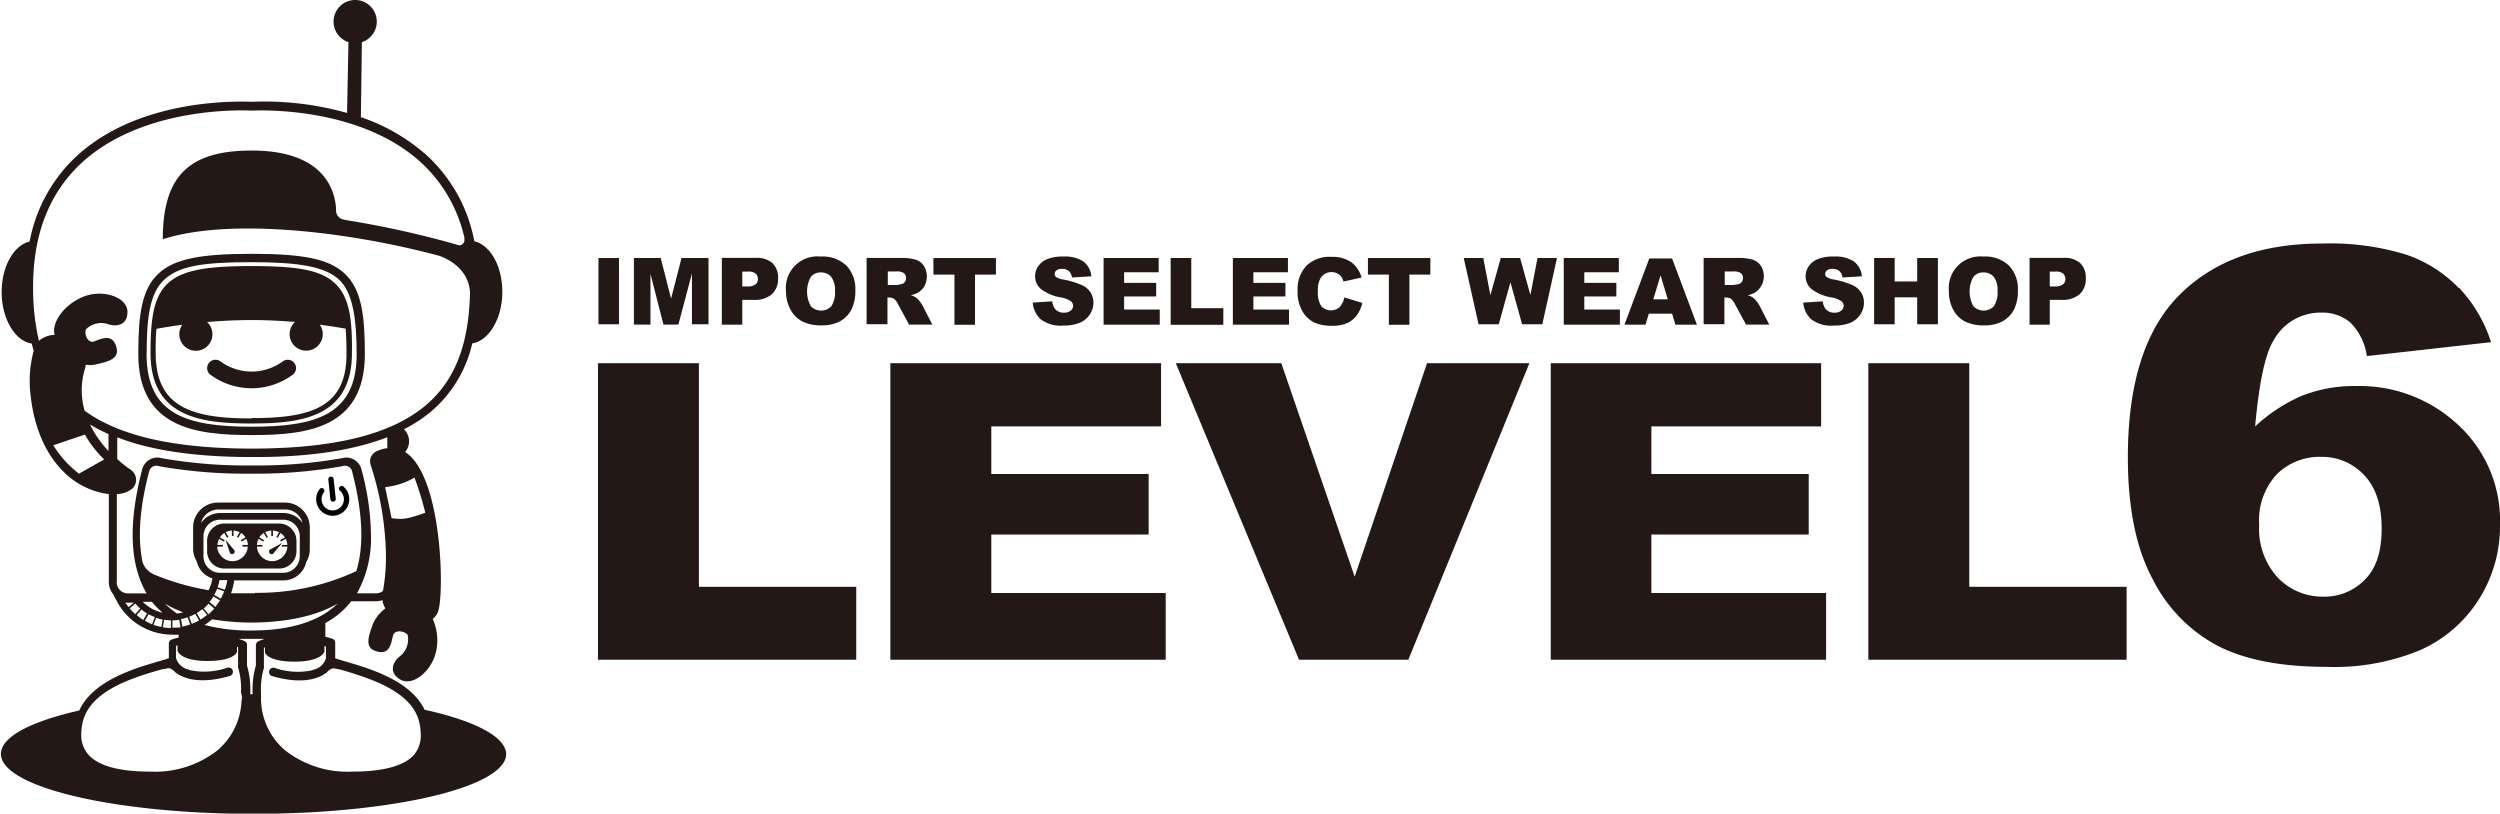 <svg id="レイヤー_1" data-name="レイヤー 1" xmlns="http://www.w3.org/2000/svg" viewBox="0 0 301.9 98.25"><defs><style>.cls-1{fill:#231815;}</style></defs><title>logo</title><path class="cls-1" d="M342.35,279.67h2.48v8h-2.48v-8Z" transform="translate(-270.08 -248.51)"/><path class="cls-1" d="M346.6,279.67h3.27l1.25,4.9,1.26-4.9h3.26v8h-2v-6.13L352,287.71H350.2l-1.57-6.13v6.13h-2v-8Z" transform="translate(-270.08 -248.51)"/><path class="cls-1" d="M359.72,281.31h0.7a1.29,1.29,0,0,1,.94.26,0.9,0.9,0,0,1,.25.64,0.81,0.81,0,0,1-.29.64,1.54,1.54,0,0,1-1,.25h-0.6v-1.8Zm-2.5,6.41h2.5v-3h1.36a3.15,3.15,0,0,0,2.23-.69,2.49,2.49,0,0,0,.73-1.91,2.41,2.41,0,0,0-.67-1.83,2.82,2.82,0,0,0-2-.64h-4.12v8Z" transform="translate(-270.08 -248.51)"/><path class="cls-1" d="M368,281.94a1.5,1.5,0,0,1,1.21-.53,1.56,1.56,0,0,1,1.24.53,2.5,2.5,0,0,1,.46,1.67,3,3,0,0,1-.44,1.88,1.71,1.71,0,0,1-2.47,0A3.65,3.65,0,0,1,368,281.94ZM365.6,286a3.39,3.39,0,0,0,1.45,1.37,5.13,5.13,0,0,0,2.25.43,4.53,4.53,0,0,0,2.23-.5,3.4,3.4,0,0,0,1.37-1.41,5,5,0,0,0,.47-2.32,4.07,4.07,0,0,0-1.09-3,4.19,4.19,0,0,0-3.09-1.08A3.81,3.81,0,0,0,365,283.7,4.57,4.57,0,0,0,365.6,286Z" transform="translate(-270.08 -248.51)"/><path class="cls-1" d="M377.25,281.29h1.08a1.48,1.48,0,0,1,.92.21,0.82,0.82,0,0,1,.09,1.07,0.65,0.65,0,0,1-.4.25,3.72,3.72,0,0,1-.65.11h-1v-1.64Zm0,6.42v-3.27h0.22a1,1,0,0,1,.61.19,1.86,1.86,0,0,1,.45.62l1.33,2.46h2.81l-1.2-2.33a3.19,3.19,0,0,0-.35-0.5,2.49,2.49,0,0,0-.4-0.42,2.45,2.45,0,0,0-.65-0.3,3,3,0,0,0,.87-0.32,2.22,2.22,0,0,0,.78-0.79,2.47,2.47,0,0,0-.09-2.46,1.88,1.88,0,0,0-1-.73,6,6,0,0,0-1.76-.2h-4.14v8h2.5Z" transform="translate(-270.08 -248.51)"/><path class="cls-1" d="M382.8,279.67h7.55v2h-2.53v6.06h-2.48v-6.06H382.8v-2Z" transform="translate(-270.08 -248.51)"/><path class="cls-1" d="M394.79,285.05l2.36-.15a1.82,1.82,0,0,0,.31.88,1.32,1.32,0,0,0,1.1.49,1.22,1.22,0,0,0,.82-0.25,0.75,0.75,0,0,0,.29-0.58,0.73,0.73,0,0,0-.28-0.56,3.24,3.24,0,0,0-1.28-.47,5.41,5.41,0,0,1-2.33-1,2,2,0,0,1-.7-1.56,2.12,2.12,0,0,1,.36-1.17,2.39,2.39,0,0,1,1.08-.87,5,5,0,0,1,2-.32,4.06,4.06,0,0,1,2.35.57,2.47,2.47,0,0,1,1,1.82l-2.34.14a1.25,1.25,0,0,0-.39-0.79,1.26,1.26,0,0,0-.83-0.25,1,1,0,0,0-.65.18,0.56,0.56,0,0,0-.22.45,0.45,0.45,0,0,0,.18.35,2,2,0,0,0,.84.3,10.39,10.39,0,0,1,2.34.71,2.46,2.46,0,0,1,1,.89,2.27,2.27,0,0,1,.32,1.19,2.55,2.55,0,0,1-.43,1.43,2.68,2.68,0,0,1-1.2,1,4.84,4.84,0,0,1-1.94.34,4,4,0,0,1-2.84-.79A3.13,3.13,0,0,1,394.79,285.05Z" transform="translate(-270.08 -248.51)"/><path class="cls-1" d="M403.33,279.67H410v1.72h-4.17v1.28h3.87v1.64h-3.87v1.58h4.3v1.83h-6.78v-8Z" transform="translate(-270.08 -248.51)"/><path class="cls-1" d="M411.46,279.67h2.48v6.06h3.87v2h-6.36v-8Z" transform="translate(-270.08 -248.51)"/><path class="cls-1" d="M418.95,279.67h6.66v1.72h-4.17v1.28h3.87v1.64h-3.87v1.58h4.3v1.83h-6.78v-8Z" transform="translate(-270.08 -248.51)"/><path class="cls-1" d="M432.42,284.43l2.17,0.66a4,4,0,0,1-.69,1.53,3,3,0,0,1-1.17.92,4.36,4.36,0,0,1-1.78.31,5.16,5.16,0,0,1-2.14-.38,3.4,3.4,0,0,1-1.43-1.34,4.55,4.55,0,0,1-.6-2.46,4.19,4.19,0,0,1,1.06-3.07,4,4,0,0,1,3-1.07,4.08,4.08,0,0,1,2.38.61,3.62,3.62,0,0,1,1.29,1.88l-2.19.49a1.88,1.88,0,0,0-.24-0.54,1.42,1.42,0,0,0-.51-0.44,1.57,1.57,0,0,0-2,.53,2.9,2.9,0,0,0-.34,1.59,3,3,0,0,0,.41,1.84,1.6,1.6,0,0,0,2.22.1A2.47,2.47,0,0,0,432.42,284.43Z" transform="translate(-270.08 -248.51)"/><path class="cls-1" d="M435.26,279.67h7.55v2h-2.53v6.06h-2.48v-6.06h-2.53v-2Z" transform="translate(-270.08 -248.51)"/><path class="cls-1" d="M446.84,279.67h2.36l0.86,4.49,1.25-4.49h2.34l1.24,4.47,0.86-4.47h2.35l-1.77,8h-2.44l-1.41-5.07-1.41,5.07h-2.44Z" transform="translate(-270.08 -248.51)"/><path class="cls-1" d="M458.91,279.67h6.66v1.72H461.4v1.28h3.87v1.64H461.4v1.58h4.3v1.83h-6.78v-8Z" transform="translate(-270.08 -248.51)"/><path class="cls-1" d="M472,286.39h-2.81l-0.4,1.33h-2.54l3-8H472l3,8h-2.6Zm-0.52-1.73-0.87-2.9-0.88,2.9h1.75Z" transform="translate(-270.08 -248.51)"/><path class="cls-1" d="M478.32,281.29h1.08a1.48,1.48,0,0,1,.92.21,0.82,0.82,0,0,1,.09,1.07,0.65,0.65,0,0,1-.4.25,3.7,3.7,0,0,1-.65.11h-1v-1.64Zm0,6.42v-3.27h0.22a1,1,0,0,1,.61.19,1.88,1.88,0,0,1,.45.62l1.33,2.46h2.81l-1.2-2.33a3.2,3.2,0,0,0-.35-0.5,2.52,2.52,0,0,0-.4-0.42,2.47,2.47,0,0,0-.65-0.3,3,3,0,0,0,.87-0.32,2.36,2.36,0,0,0,.7-3.25,1.88,1.88,0,0,0-1-.73,6,6,0,0,0-1.76-.2h-4.14v8h2.5Z" transform="translate(-270.08 -248.51)"/><path class="cls-1" d="M487.84,285.05l2.36-.15a1.82,1.82,0,0,0,.31.88,1.32,1.32,0,0,0,1.1.49,1.22,1.22,0,0,0,.82-0.25,0.75,0.75,0,0,0,.29-0.58,0.74,0.74,0,0,0-.28-0.56,3.25,3.25,0,0,0-1.28-.47,5.41,5.41,0,0,1-2.33-1,2,2,0,0,1-.7-1.56,2.12,2.12,0,0,1,.36-1.17,2.39,2.39,0,0,1,1.08-.87,5,5,0,0,1,2-.32,4.06,4.06,0,0,1,2.35.57,2.47,2.47,0,0,1,1,1.82l-2.34.14a1.25,1.25,0,0,0-.39-0.79,1.27,1.27,0,0,0-.83-0.25,1,1,0,0,0-.65.18,0.56,0.56,0,0,0-.22.45,0.45,0.45,0,0,0,.18.35,2.05,2.05,0,0,0,.84.3,10.41,10.41,0,0,1,2.34.71,2.45,2.45,0,0,1,1,.89,2.26,2.26,0,0,1,.32,1.19,2.55,2.55,0,0,1-.43,1.43,2.67,2.67,0,0,1-1.2,1,4.83,4.83,0,0,1-1.94.34,4,4,0,0,1-2.84-.79A3.12,3.12,0,0,1,487.84,285.05Z" transform="translate(-270.08 -248.51)"/><path class="cls-1" d="M496.4,279.67h2.48v2.83h2.72v-2.83h2.5v8h-2.5v-3.25h-2.72v3.25H496.4v-8Z" transform="translate(-270.08 -248.51)"/><path class="cls-1" d="M508.39,281.94a1.5,1.5,0,0,1,1.21-.53,1.56,1.56,0,0,1,1.24.53,2.5,2.5,0,0,1,.46,1.67,3,3,0,0,1-.44,1.88,1.71,1.71,0,0,1-2.47,0A3.65,3.65,0,0,1,508.39,281.94ZM506,286a3.39,3.39,0,0,0,1.44,1.37,5.13,5.13,0,0,0,2.25.43,4.53,4.53,0,0,0,2.23-.5,3.4,3.4,0,0,0,1.37-1.41,5,5,0,0,0,.47-2.32,4.07,4.07,0,0,0-1.09-3,4.19,4.19,0,0,0-3.09-1.08,3.81,3.81,0,0,0-4.15,4.17A4.57,4.57,0,0,0,506,286Z" transform="translate(-270.08 -248.51)"/><path class="cls-1" d="M517.61,281.31h0.7a1.28,1.28,0,0,1,.94.26,0.9,0.9,0,0,1,.25.64,0.81,0.81,0,0,1-.29.64,1.54,1.54,0,0,1-1,.25h-0.6v-1.8Zm-2.5,6.41h2.5v-3H519a3.15,3.15,0,0,0,2.23-.69,2.49,2.49,0,0,0,.73-1.91,2.41,2.41,0,0,0-.67-1.83,2.82,2.82,0,0,0-2-.64h-4.12v8Z" transform="translate(-270.08 -248.51)"/><path class="cls-1" d="M342.29,292.37h12.19v27h19v8.81H342.29V292.37Z" transform="translate(-270.08 -248.51)"/><path class="cls-1" d="M377.6,292.37h32.69V300h-20.5v5.75h19v7.31h-19v7.06h21.06v8.06H377.6V292.37Z" transform="translate(-270.08 -248.51)"/><path class="cls-1" d="M412.07,292.37h12.74l8.86,25.78,8.74-25.78h12.36l-14.62,35.81H426.95Z" transform="translate(-270.08 -248.51)"/><path class="cls-1" d="M457.35,292.37H490V300h-20.5v5.75h19v7.31h-19v7.06H490.6v8.06H457.35V292.37Z" transform="translate(-270.08 -248.51)"/><path class="cls-1" d="M495.7,292.37h12.19v27h19v8.81H495.7V292.37Z" transform="translate(-270.08 -248.51)"/><path class="cls-1" d="M545,305.81a7.33,7.33,0,0,1,5.36-2.13,6.93,6.93,0,0,1,5.22,2.21q2.1,2.21,2.11,6.4t-2,6.19a6.76,6.76,0,0,1-5,2.08,7.47,7.47,0,0,1-5.53-2.28,8.66,8.66,0,0,1-2.26-6.36A8.19,8.19,0,0,1,545,305.81Zm22-22.52a16,16,0,0,0-6.26-4,31.06,31.06,0,0,0-10.28-1.37q-11,0-17.21,6.23t-6.21,19.59q0,9.16,3,14.71a18.44,18.44,0,0,0,7.89,8.07q4.94,2.52,13.12,2.52A27,27,0,0,0,562.38,327a16.09,16.09,0,0,0,7.06-6.13,16.49,16.49,0,0,0,2.54-9,15.72,15.72,0,0,0-5-12,17.39,17.39,0,0,0-12.35-4.74,17.06,17.06,0,0,0-6.63,1.2,19.6,19.6,0,0,0-5.59,3.68q0.71-7.93,2.22-10.38a6.46,6.46,0,0,1,5.79-3.37,5.22,5.22,0,0,1,3.48,1.19,7.08,7.08,0,0,1,2,4.06l15-1.68A17.21,17.21,0,0,0,567.06,283.29Z" transform="translate(-270.08 -248.51)"/><path class="cls-1" d="M289.26,281.51c-2.07,1.89-2.48,5-2.48,9.75,0,9,7.06,9.79,13.68,9.79s13.68-.76,13.68-9.79c0-4.74-.41-7.86-2.48-9.75-1.88-1.72-4.92-2.35-11.2-2.35S291.14,279.8,289.26,281.51Zm-1.47,9.75c0-4.35.36-7.37,2.15-9s4.6-2.09,10.53-2.09,8.88,0.59,10.53,2.09,2.15,4.66,2.15,9c0,7.31-4.85,8.78-12.68,8.78S287.78,298.58,287.78,291.26Z" transform="translate(-270.08 -248.51)"/><path class="cls-1" d="M295.32,292.33a1,1,0,0,0,.14,1.41,8.38,8.38,0,0,0,10,0,1,1,0,0,0-1.27-1.56,6.38,6.38,0,0,1-7.45,0A1,1,0,0,0,295.32,292.33Z" transform="translate(-270.08 -248.51)"/><path class="cls-1" d="M297.3,313.67l0.56,1.64h0a0.32,0.32,0,0,0,.55-0.31Z" transform="translate(-270.08 -248.51)"/><path class="cls-1" d="M303.79,311.73h-6.61a2.09,2.09,0,0,0-2.09,2.09v1.26a2.09,2.09,0,0,0,2.09,2.09h6.61a2.09,2.09,0,0,0,2.09-2.09v-1.26A2.09,2.09,0,0,0,303.79,311.73Zm-5.63,4.55a1.86,1.86,0,0,1-1.85-1.76H297v-0.2h-0.66a1.83,1.83,0,0,1,.2-0.74l0.57,0.33,0.1-.17-0.58-.33a1.88,1.88,0,0,1,.54-0.54l0.33,0.58,0.17-.1-0.33-.57a1.84,1.84,0,0,1,.74-0.2v0.66h0.2v-0.66a1.83,1.83,0,0,1,.74.2l-0.33.57,0.17,0.1,0.33-.58a1.86,1.86,0,0,1,.54.54l-0.58.33,0.1,0.17,0.57-.33a1.84,1.84,0,0,1,.2.74h-0.66v0.2H300A1.86,1.86,0,0,1,298.16,316.28Zm4.8,0a1.86,1.86,0,0,1-1.85-1.76h0.66v-0.2H301.1a1.83,1.83,0,0,1,.2-0.74l0.57,0.33,0.1-.17-0.58-.33a1.87,1.87,0,0,1,.54-0.54l0.33,0.58,0.17-.1-0.33-.57a1.84,1.84,0,0,1,.74-0.2v0.66h0.2v-0.66a1.84,1.84,0,0,1,.74.2l-0.33.57,0.17,0.1,0.33-.58a1.87,1.87,0,0,1,.54.54l-0.58.33,0.1,0.17,0.57-.33a1.83,1.83,0,0,1,.2.74h-0.66v0.2h0.66A1.86,1.86,0,0,1,303,316.28Z" transform="translate(-270.08 -248.51)"/><path class="cls-1" d="M304.17,314.06l-1.52.84h0a0.32,0.32,0,0,0,.4.49h0Z" transform="translate(-270.08 -248.51)"/><path d="M311.11,307.29a0.32,0.32,0,0,0,0,.46,1.35,1.35,0,1,1-1.9.2,0.33,0.33,0,0,0-.51-0.41,2,2,0,1,0,2.82-.3A0.33,0.33,0,0,0,311.11,307.29Z" transform="translate(-270.08 -248.51)"/><path d="M309.73,306.42l0.25,2.42a0.33,0.33,0,0,0,.65-0.07l-0.26-2.42A0.32,0.32,0,1,0,309.73,306.42Z" transform="translate(-270.08 -248.51)"/><path class="cls-1" d="M310.44,282.64c-1.66-1.49-4.36-2-10-2s-8.32.55-10,2c-1.83,1.64-2.18,4.36-2.18,8.51,0,7.84,6.28,8.5,12.16,8.5s12.16-.66,12.16-8.5C312.63,287,312.27,284.28,310.44,282.64Zm-10,16.4c-7.14,0-11.56-1.32-11.56-7.9,0-1.09,0-2.06.1-2.92,0.52-.1,1.62-0.29,3.11-0.49a2,2,0,1,0,3-.33c1.62-.14,3.43-0.24,5.34-0.24s3.68,0.1,5.27.23a2,2,0,1,0,3,.33c1.46,0.19,2.56.38,3.12,0.48,0.07,0.87.1,1.85,0.1,2.94C312,297.72,307.6,299,300.46,299Z" transform="translate(-270.08 -248.51)"/><polygon class="cls-1" points="43.57 56.62 43.57 56.62 43.57 56.62 43.57 56.62"/><path class="cls-1" d="M321.35,334.22h0c-1.7-3.56-6.68-5-9.79-5.9l-1-.31v-1.89a0.5,0.5,0,0,0-.34-0.47s-0.35-.12-0.85-0.25v-1.65a10,10,0,0,0,3.12-2.63h3a2.33,2.33,0,0,0,.77-0.14,2.62,2.62,0,0,0,.36,1,4.68,4.68,0,0,0-1.49,1.84c-0.41,1.18-1.11,2.76.18,3.26,2,0.79,2-1.18,2.26-1.89s1.47-.44,1.74,0a2.6,2.6,0,0,1-1,2.62c-0.59.48-1.47,1.78,0.07,2.74s4-1.09,4.42-3.66a6.33,6.33,0,0,0-.46-3.64,2.07,2.07,0,0,0,.61-0.8c0.78-1.84.6-14.92-3.24-18.78a4.21,4.21,0,0,0-.71-0.57,2,2,0,0,0-.14-2.75,17,17,0,0,0,3.54-2.37,15.25,15.25,0,0,0,4.71-8c2-.31,3.63-3,3.63-6.2s-1.47-5.66-3.38-6.14a18.78,18.78,0,0,0-5.57-10.21,23,23,0,0,0-8.13-4.77l0.12-9.06a2.61,2.61,0,1,0-1.62,0l-0.17,8.55a36.84,36.84,0,0,0-11.48-1.35c-0.78,0-13.38-.73-21.28,6.66a18.77,18.77,0,0,0-5.57,10.21c-1.92.47-3.38,3-3.38,6.14s1.59,5.89,3.63,6.19c0.07,0.29.16,0.57,0.24,0.86a14.06,14.06,0,0,0-.35,5.59c0.24,2.13,1.06,6.12,3.86,8.93a9.39,9.39,0,0,0,5.56,2.8v10.62a2.34,2.34,0,0,0,.52,1.46l0.43,0.81a7.57,7.57,0,0,0,6.72,4.08,7.43,7.43,0,0,0,.77,0v0.34c-0.5.13-.82,0.24-0.85,0.25a0.5,0.5,0,0,0-.34.47V328l-1,.31c-3.13.9-8.14,2.36-9.82,6-5.83,1.32-9.46,3.18-9.46,5.24,0,4,13.66,7.24,30.51,7.24s30.51-3.24,30.51-7.24C331.1,337.43,327.35,335.54,321.35,334.22Zm-20.92-9.57a21.47,21.47,0,0,1-5.65-.67,7.75,7.75,0,0,0,.92-0.68,29.7,29.7,0,0,0,4.46.39h0.59c5.27-.08,8.39-1.28,10.11-2.3C308.65,323.55,305.15,324.65,300.43,324.65Zm-7.5-1.66a5.82,5.82,0,0,0,.74-0.35l0.45,0.79a6.77,6.77,0,0,1-.88.42Zm0.12,0.93a6.65,6.65,0,0,1-.95.26l-0.16-.91a5.83,5.83,0,0,0,.79-0.21Zm0.79-1.38a5.83,5.83,0,0,0,.67-0.47l0.58,0.69a6.88,6.88,0,0,1-.8.57Zm0.81-9.27a2,2,0,0,1,2-2h7.63a2,2,0,0,1,2,2v2.41a2,2,0,0,1-2,2h-7.63a2,2,0,0,1-2-2v-2.41Zm-0.29-1.61a2.15,2.15,0,0,1,2.08-1.62h8.09a2.15,2.15,0,0,1,2.08,1.62,2.81,2.81,0,0,0-2.3-1.2h-7.63A2.81,2.81,0,0,0,294.36,311.67Zm2,7.76a5.84,5.84,0,0,0,.23-0.85h0.94a6.63,6.63,0,0,1-.3,1.16Zm0.79,0.5a6.78,6.78,0,0,1-.41.89l-0.79-.46a5.89,5.89,0,0,0,.35-0.74ZM296.64,321a6.86,6.86,0,0,1-.56.8l-0.7-.59a5.87,5.87,0,0,0,.47-0.67Zm-0.69,1a6.91,6.91,0,0,1-.69.69l-0.58-.7a5.89,5.89,0,0,0,.58-0.58Zm4.93-1.85h-0.82c-0.72,0-1.4,0-2.08,0a7.53,7.53,0,0,0,.38-1.55h5.95a2.82,2.82,0,0,0,2.75-2.22,2.93,2.93,0,0,0,.43-1.52V312.2a3,3,0,0,0-3-3h-8.09a3,3,0,0,0-3,3v2.55a2.93,2.93,0,0,0,.43,1.53,2.82,2.82,0,0,0,1.9,2.08,5,5,0,0,1-.46,1.42,30.26,30.26,0,0,1-6.46-1.84l-0.22-.1a2.46,2.46,0,0,1-1.29-1.44c-0.62-2.92-.36-6.6.8-11a0.89,0.89,0,0,1,1.18-.59,59.45,59.45,0,0,0,10.57.9h1a59.43,59.43,0,0,0,10.56-.9,0.89,0.89,0,0,1,1.18.59h0c1.3,5,1.47,9,.52,12.08A28.19,28.19,0,0,1,300.87,320.1Zm-11.22,2.34a5,5,0,0,1-2.35-1.31h1.11A9.54,9.54,0,0,0,289.65,322.44Zm30.49-16.26a38.49,38.49,0,0,1,1.29,4.2c-2,.71-2.73.86-4.07,0.65l-0.78-3.75A8.56,8.56,0,0,0,320.14,306.18Zm-40.53-.52a12.61,12.61,0,0,1-3.1-3.43l3.81-1.29a13.08,13.08,0,0,0,2.33,3Zm3.56-2.73a13.32,13.32,0,0,1-2.24-3.21,19.89,19.89,0,0,0,2.24,1.16v2.05Zm-2.87-4.83a8.9,8.9,0,0,1,0-5,4.92,4.92,0,0,0,.13-0.6,3.09,3.09,0,0,0,1.09,0c1.21-.3,2.92-0.56,2.65-1.91-0.42-2.12-2.09-1.08-2.81-.88s-1.16-1-.9-1.49a2.6,2.6,0,0,1,2.73-.59c0.72,0.24,2.29.28,2.27-1.53s-3.08-2.79-5.47-1.75-3.67,3.2-3.34,4.47l0,0.08a3,3,0,0,0-1.88.72,28.06,28.06,0,0,1-.7-6.6c0-6.24,1.94-11.22,5.77-14.81,7.66-7.16,20.44-6.4,20.57-6.39h0.07c0.13,0,12.91-.77,20.57,6.39a17.51,17.51,0,0,1,4.94,8.31l0.16,0.61,0,0.22a0.63,0.63,0,0,1-.65.73A115.94,115.94,0,0,0,312,275.11l-0.45-.09a1.13,1.13,0,0,1-.88-0.93c0-2.08-1-7.4-10.18-7.4-7.53,0-10.75,3-10.75,10.71,8.1-2.61,22.46-.93,33.38,2,1,0.35,3.51,1.53,3.72,4.36-0.12,6.22-1.76,10.53-5.12,13.5-4.07,3.59-10.85,5.36-20.74,5.42h-1C290.89,302.62,284.44,301.12,280.29,298.1Zm3.88,20.66V308.17a3,3,0,0,0,1.87-.66,1.45,1.45,0,0,0-.07-2.17l0-.06-0.06,0a14.26,14.26,0,0,1-1.69-1.33v-2.63c4,1.56,9.25,2.35,15.79,2.38h1c6.55,0,11.79-.83,15.82-2.39v1.32a4.15,4.15,0,0,0-1.15.31,1.46,1.46,0,0,0-.85.81,1.29,1.29,0,0,0-.08.46,1.45,1.45,0,0,0,.1.54,36.93,36.93,0,0,1,1.82,10.91,23.68,23.68,0,0,1-.36,4.21,1.34,1.34,0,0,1-.83.29h-2.31a13.64,13.64,0,0,0,1.69-7.06,31.63,31.63,0,0,0-1.16-7.93,1.88,1.88,0,0,0-2.34-1.33,58.56,58.56,0,0,1-10.38.88h-1a58.57,58.57,0,0,1-10.4-.88,1.88,1.88,0,0,0-2.34,1.33c-1.71,6.5-1.52,11.53.53,15h-2.21A1.36,1.36,0,0,1,284.17,318.77Zm1,2.48h1.06l-0.65.54C285.45,321.61,285.31,321.43,285.18,321.24Zm0.53,0.7,0.71-.59a6,6,0,0,0,.58.58l-0.59.7A6.77,6.77,0,0,1,285.71,321.95Zm0.85,0.82,0.59-.7a6,6,0,0,0,.67.48l-0.45.79A6.66,6.66,0,0,1,286.56,322.76Zm1,0.67,0.46-.8a5.78,5.78,0,0,0,.74.35l-0.32.87A6.74,6.74,0,0,1,287.53,323.43Zm2,0.74a6.66,6.66,0,0,1-.95-0.25l0.31-.85a5.8,5.8,0,0,0,.79.21Zm1.17,0.13a6.77,6.77,0,0,1-1-.09l0.16-.91a5.84,5.84,0,0,0,.82.07v0.92Zm-0.84-3a12.92,12.92,0,0,0,2.31,1.1,5,5,0,0,1-.75.15A9.12,9.12,0,0,1,289.89,321.29Zm1,3v-0.92a5.86,5.86,0,0,0,.82-0.07l0.16,0.91A6.63,6.63,0,0,1,290.93,324.3Zm8.35,8.67a8.26,8.26,0,0,1-2.86,6.06,12.2,12.2,0,0,1-8.14,2.61c-3.86,0-6.41-.72-7.58-2.15a3.59,3.59,0,0,1-.78-2.36,6.77,6.77,0,0,1,.15-1.33c0.77-3.8,5.79-5.41,9.09-6.37l0.21-.06c0.32-.1.81-0.16,1.1-0.23a1.3,1.3,0,0,1,.78.49l0,0c0.94,0.73,2.9,1.53,6.61.46a0.5,0.5,0,0,0-.28-1,8.5,8.5,0,0,1-4.42.32l-0.29-.1a2,2,0,0,1-1.5-1.38V326.5l0.18-.05v0.66s0.31,1.22,3.61,1.22,3.57-1.1,3.57-1.1v-0.6l0.13,0v2.26a0.53,0.53,0,0,0,0,.21,8.91,8.91,0,0,1,.35,3.07C299.3,332.45,299.3,332.7,299.29,333Zm1.73-6.64v2.51a10.19,10.19,0,0,0-.39,3.36s0,0.06,0,.09H300.3v-0.09a10.19,10.19,0,0,0-.39-3.36v-2.51a0.5,0.5,0,0,0-.3-0.46s-0.29-.12-0.7-0.26c0.5,0,1,0,1.53,0s1.08,0,1.6,0c-0.42.14-.69,0.25-0.72,0.27A0.5,0.5,0,0,0,301,326.33Zm19.2,13.16c-1.17,1.43-3.72,2.15-7.58,2.15a12.2,12.2,0,0,1-8.14-2.61,8.26,8.26,0,0,1-2.86-6.06c0-.27,0-0.53,0-0.77a8.91,8.91,0,0,1,.35-3.07,0.55,0.55,0,0,0,0-.21v-2.26l0.13,0v0.6s0.27,1.1,3.57,1.1,3.61-1.22,3.61-1.22v-0.66l0.18,0.05V328a2,2,0,0,1-1.5,1.38l-0.29.1a8.5,8.5,0,0,1-4.42-.32,0.5,0.5,0,0,0-.28,1c3.71,1.07,5.67.27,6.61-.46l0,0a1.3,1.3,0,0,1,.78-0.49c0.29,0.06.78,0.13,1.1,0.23l0.21,0.06c3.3,1,8.32,2.57,9.09,6.37a6.77,6.77,0,0,1,.15,1.33A3.59,3.59,0,0,1,320.21,339.49Z" transform="translate(-270.08 -248.51)"/></svg>